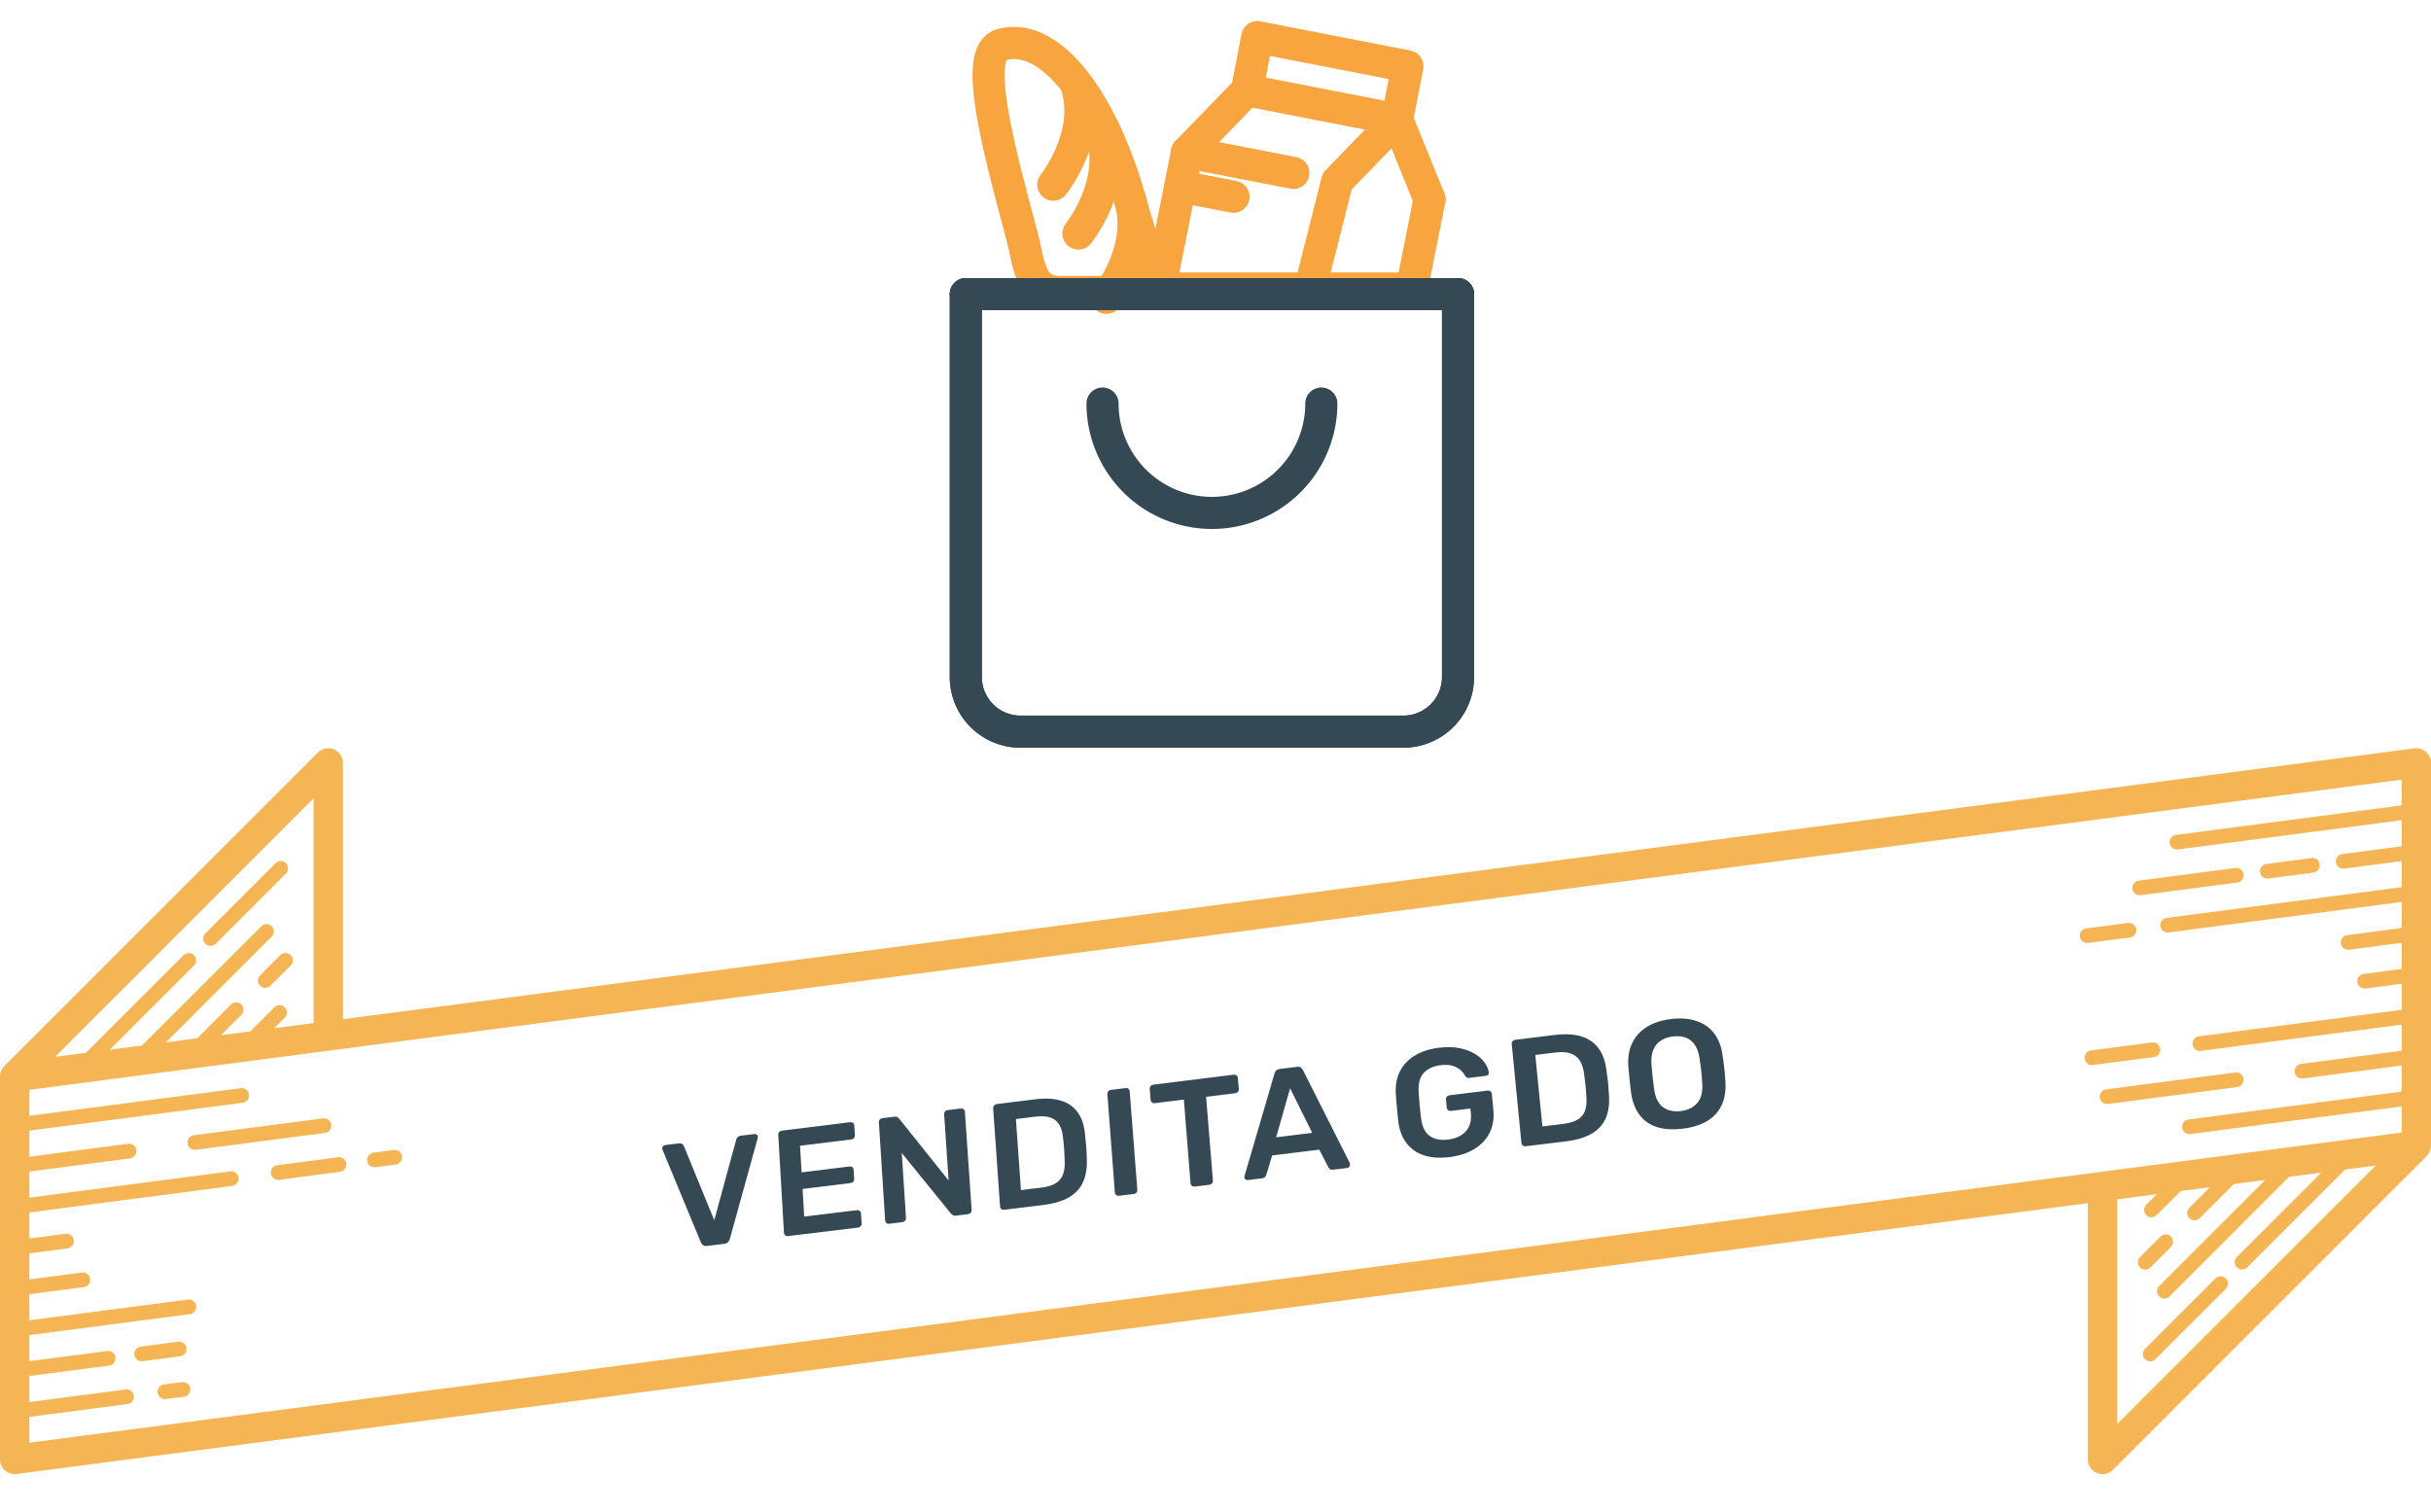 <svg xmlns="http://www.w3.org/2000/svg" xmlns:xlink="http://www.w3.org/1999/xlink" width="302.891" height="188.438" viewBox="0 0 302.891 188.438">
  <defs>
    <clipPath id="clip-path">
      <rect id="Rettangolo_12" data-name="Rettangolo 12" width="302.891" height="95.207" fill="#f6b555"/>
    </clipPath>
  </defs>
  <g id="Raggruppa_117" data-name="Raggruppa 117" transform="translate(-100 -2406.562)">
    <g id="Raggruppa_108" data-name="Raggruppa 108" transform="translate(-1409 1224.545)">
      <g id="shopping_bag" data-name="shopping bag" transform="translate(1619.112 1198.223)">
        <path id="Tracciato_259" data-name="Tracciato 259" d="M6,17.629v47.7a6.813,6.813,0,0,0,6.815,6.815h47.7a6.813,6.813,0,0,0,6.815-6.815v-47.7Z" transform="translate(4.222 2.815)" fill="none" stroke="#344953" stroke-linecap="round" stroke-linejoin="round" stroke-width="4"/>
        <path id="Tracciato_260" data-name="Tracciato 260" d="M6,12H67.332" transform="translate(4.222 8.444)" fill="none" stroke="#344953" stroke-linecap="round" stroke-linejoin="round" stroke-width="4"/>
        <path id="Tracciato_261" data-name="Tracciato 261" d="M43.259,20A13.629,13.629,0,1,1,16,20" transform="translate(11.259 14.074)" fill="none" stroke="#344953" stroke-linecap="round" stroke-linejoin="round" stroke-width="4"/>
        <path id="Tracciato_262" data-name="Tracciato 262" d="M0,0H81.777V81.777H0Z" fill="none"/>
      </g>
      <g id="Raggruppa_64" data-name="Raggruppa 64" transform="translate(279.293 -395.963) rotate(11)">
        <line id="Linea_1" data-name="Linea 1" x1="5.863" y1="9.004" transform="translate(1681.921 1295.748)" fill="none" stroke="#f8a43f" stroke-linecap="round" stroke-linejoin="round" stroke-width="4"/>
        <path id="Tracciato_89" data-name="Tracciato 89" d="M17.1,3.216l-5.863,9-.768,13.889" transform="translate(1664.822 1292.531)" fill="none" stroke="#f8a43f" stroke-linecap="round" stroke-linejoin="round" stroke-width="4"/>
        <path id="Tracciato_90" data-name="Tracciato 90" d="M34.35,16.251,34.3,27.575,3.488,33.565l.077-17.314,5.863-9V.5H28.486V7.248H9.428" transform="translate(1653.435 1288.5)" fill="none" stroke="#f8a43f" stroke-linecap="round" stroke-linejoin="round" stroke-width="4"/>
        <line id="Linea_2" data-name="Linea 2" x2="13.505" transform="translate(1657.001 1304.751)" fill="none" stroke="#f8a43f" stroke-linecap="round" stroke-linejoin="round" stroke-width="4"/>
        <line id="Linea_3" data-name="Linea 3" x2="6.753" transform="translate(1657.001 1309.093)" fill="none" stroke="#f8a43f" stroke-linecap="round" stroke-linejoin="round" stroke-width="4"/>
      </g>
      <g id="Raggruppa_65" data-name="Raggruppa 65" transform="matrix(0.259, 0.966, -0.966, 0.259, 2487.186, -729.01)">
        <path id="Tracciato_91" data-name="Tracciato 91" d="M.5,63.973c0,3.735,11.855,3.733,23.713,3.733,3.379,0,6.938,1,7.946-2.761l2.916-10.884c-1.311-1.206-7.478-.534-10.857-.534C11.118,53.527.5,57.444.5,63.973Z" transform="translate(1629.5 1256.474)" fill="none" stroke="#f8a43f" stroke-linecap="round" stroke-linejoin="round" stroke-width="4"/>
        <path id="Tracciato_92" data-name="Tracciato 92" d="M17.039,60.05S12.5,53.865,6.06,54.036" transform="translate(1638.18 1257.263)" fill="none" stroke="#f8a43f" stroke-linecap="round" stroke-linejoin="round" stroke-width="4"/>
        <path id="Tracciato_93" data-name="Tracciato 93" d="M20.413,59.544S15.878,53.359,9.434,53.53" transform="translate(1643.447 1256.473)" fill="none" stroke="#f8a43f" stroke-linecap="round" stroke-linejoin="round" stroke-width="4"/>
        <path id="Tracciato_94" data-name="Tracciato 94" d="M13.888,61.576S9.353,55.391,2.909,55.562" transform="translate(1634.646 1257.187)" fill="none" stroke="#f8a43f" stroke-linecap="round" stroke-linejoin="round" stroke-width="4"/>
      </g>
      <path id="Tracciato_263" data-name="Tracciato 263" d="M6,17.629v47.7a6.813,6.813,0,0,0,6.815,6.815h47.7a6.813,6.813,0,0,0,6.815-6.815v-47.7Z" transform="translate(1623.334 1201.038)" fill="none" stroke="#344953" stroke-linecap="round" stroke-linejoin="round" stroke-width="4"/>
    </g>
    <path id="VENDITA_GDO" data-name="VENDITA GDO" d="M61.788,40.977q-.31.038-.493-.092t-.272-.346L56.251,29.013q-.043-.088-.047-.163-.009-.168.1-.294t.283-.148l1.695-.21q.27-.033.422.089t.2.248l3.786,9.243,2.734-10.049q.031-.135.168-.293T66,27.244l1.7-.21q.155-.019.287.077t.142.264q0,.075-.029.173L64.63,40.1q-.065.236-.231.408t-.477.21ZM71.868,39.75q-.195.024-.338-.092t-.155-.3l-.713-12.218q-.012-.205.116-.353t.321-.171l8.521-1.055q.213-.026.357.088t.157.32L80.21,27.2q.012.187-.116.335t-.341.174l-6.38.788.2,3.315,5.961-.733q.214-.026.357.079t.157.312l.073,1.165q.013.207-.116.346t-.343.165l-5.967.732.2,3.443,6.56-.8q.214-.026.359.089t.158.323l.078,1.246q.012.189-.116.338t-.343.175Zm12.61-1.535q-.2.024-.34-.092t-.157-.3L83.2,25.585q-.013-.206.114-.353t.322-.172l1.5-.185q.272-.034.406.072t.177.157l6.167,7.718-.555-8.243q-.014-.206.1-.352t.332-.173l1.635-.2q.214-.027.36.088t.159.32l.837,12.228q.014.208-.114.357t-.324.173l-1.527.186q-.274.033-.4-.085T92.2,36.97L86.052,29.4l.526,8.1q.012.189-.116.338t-.343.175ZM98.8,36.471q-.2.024-.343-.092t-.16-.3l-.857-12.252q-.014-.206.113-.354t.322-.172l4.762-.59q1.973-.244,3.3.178T108,24.371q.742,1.065.885,2.717.1.823.149,1.464t.069,1.456q.092,1.76-.452,2.981t-1.771,1.934q-1.227.713-3.192.952Zm2.1-2.45,2.531-.309q1.1-.134,1.764-.521t.94-1.1q.275-.71.214-1.807-.022-.568-.043-.993t-.062-.848q-.041-.422-.1-.966-.153-1.537-.97-2.175t-2.479-.433l-2.423.3Zm12.21.707q-.2.024-.345-.092t-.162-.305l-.935-12.288q-.014-.187.113-.336t.323-.172l1.842-.228q.216-.027.353.089t.152.3l.95,12.292q.015.19-.1.338t-.335.175Zm9.431-1.148q-.2.024-.347-.092t-.164-.306L121.2,22.742l-3.636.449q-.2.024-.344-.09t-.162-.3l-.109-1.389q-.016-.206.111-.355t.323-.173L127.4,19.641q.217-.027.365.088t.166.321l.116,1.391q.016.188-.111.337t-.344.175l-3.623.447.85,10.444q.015.19-.112.339t-.345.176Zm6.646-.809q-.158.019-.3-.079t-.152-.269q-.006-.076.025-.176l3.737-12.763q.043-.2.2-.357t.451-.2l2.15-.266q.3-.037.466.085t.265.3l5.842,11.6q.028.093.035.169.015.171-.094.3t-.268.148l-1.729.21q-.278.034-.418-.074t-.19-.217l-1.135-2.2L132.2,29.7l-.735,2.427q-.03.119-.148.258t-.4.173Zm3.511-5.33,4.494-.551-2.758-5.555Zm21.572,2.469q-1.835.223-3.178-.229t-2.154-1.515q-.812-1.062-1.017-2.647-.094-.812-.18-1.749T147.6,22q-.084-1.574.518-2.773t1.844-1.961q1.242-.763,3.027-.984,1.448-.179,2.575.053t1.908.717q.781.485,1.212,1.1t.506,1.179q.036.168-.072.3t-.308.153l-2.05.253q-.2.025-.306-.039t-.2-.2q-.2-.377-.572-.722t-.976-.538q-.6-.193-1.514-.08-1.35.167-2.09.945t-.655,2.353q.093,1.652.309,3.33.209,1.6,1.1,2.206t2.248.436q.9-.11,1.576-.5t1.027-1.086q.347-.7.251-1.7l-.056-.588-2.43.3q-.2.024-.351-.091t-.171-.324l-.094-1q-.02-.208.107-.358t.326-.174l4.758-.585q.219-.027.361.09t.162.325l.192,1.99q.154,1.594-.463,2.842T157.4,28.893Q156.112,29.686,154.276,29.909Zm9.514-1.351q-.2.024-.353-.092t-.172-.307l-1.208-12.333q-.02-.207.106-.356t.325-.174l4.858-.6q2.013-.249,3.379.174t2.154,1.493q.788,1.071.979,2.734.126.829.192,1.473t.11,1.466q.142,1.772-.382,3t-1.76,1.95q-1.237.72-3.242.964Zm2.085-2.47,2.582-.315q1.121-.137,1.792-.527t.932-1.106q.262-.715.17-1.819-.038-.572-.071-1t-.087-.853q-.053-.425-.129-.972-.2-1.547-1.051-2.188t-2.549-.431l-2.472.305Zm17.466.283q-1.792.218-3.138-.188t-2.192-1.49q-.845-1.082-1.087-2.824-.105-.814-.188-1.611t-.15-1.633q-.119-1.73.5-2.975t1.848-1.989q1.228-.745,2.949-.958t3.086.211q1.366.425,2.234,1.486t1.117,2.78q.131.83.219,1.627t.136,1.621q.131,1.759-.467,3.019t-1.837,1.983Q185.134,26.153,183.341,26.371Zm-.234-2.194q1.308-.16,2.054-.994t.628-2.5q-.05-.841-.127-1.553t-.205-1.523q-.159-1.094-.625-1.737T183.672,15q-.695-.23-1.556-.124-.841.1-1.469.5t-.945,1.132q-.318.739-.242,1.843.066.818.141,1.529t.183,1.545q.235,1.647,1.136,2.279T183.107,24.178Z" transform="translate(126.305 2520.83)" fill="#344953"/>
    <g id="Raggruppa_103" data-name="Raggruppa 103" transform="translate(100 2499.793)">
      <g id="Raggruppa_14" data-name="Raggruppa 14" transform="translate(0 0)" clip-path="url(#clip-path)">
        <path id="Tracciato_126" data-name="Tracciato 126" d="M302.889,1.829A1.828,1.828,0,0,0,300.825.016L42.731,33.765V1.829A1.828,1.828,0,0,0,39.61.537L.535,39.61A1.822,1.822,0,0,0,0,40.93c0,.01,0,.017,0,.027v47.66a1.828,1.828,0,0,0,1.827,1.829,1.674,1.674,0,0,0,.238-.017L260.138,56.684V88.617a1.828,1.828,0,0,0,3.121,1.294l39.1-39.1c.034-.034.046-.079.077-.114.011-.014.019-.031.03-.046a1.817,1.817,0,0,0,.308-.511c0-.011,0-.026.007-.037a1.818,1.818,0,0,0,.11-.6l0-.016ZM299.233,7.12,271.121,10.8a.914.914,0,0,0,.118,1.82.862.862,0,0,0,.12-.009l27.873-3.644v3.251l-7.4.968a.914.914,0,0,0,.118,1.82.842.842,0,0,0,.118-.009l7.167-.937v3.249l-29.274,3.828a.915.915,0,0,0,.117,1.822.845.845,0,0,0,.12-.007l29.037-3.8V22.4l-6.79.888a.915.915,0,0,0,.117,1.822,1.126,1.126,0,0,0,.12-.007l6.553-.857V27.5l-4.731.618a.915.915,0,0,0,.119,1.822.871.871,0,0,0,.12-.007l4.493-.587v3.249l-25.266,3.3a.915.915,0,0,0,.118,1.822.871.871,0,0,0,.12-.007l25.028-3.274V37.69l-12.545,1.64a.915.915,0,0,0,.118,1.822,1.122,1.122,0,0,0,.119-.007l12.308-1.61v3.249l-26.57,3.474a.915.915,0,0,0,.117,1.822.846.846,0,0,0,.12-.007l26.333-3.444v3.255L3.656,86.534V83.314l12.231-1.6a.915.915,0,0,0-.238-1.815L3.656,81.47V78.22l9.937-1.3a.914.914,0,0,0-.238-1.813l-9.7,1.269V73.125l20-2.614a.915.915,0,0,0-.238-1.815L3.656,71.279V68.031l6.792-.889a.915.915,0,0,0-.238-1.815l-6.553.858V62.935l4.733-.618A.915.915,0,0,0,8.151,60.5l-4.494.587V57.841l25.268-3.305a.915.915,0,0,0-.238-1.815L3.656,55.995V52.745L16.2,51.1a.914.914,0,0,0-.237-1.813L3.656,50.9V47.648l26.571-3.474a.915.915,0,0,0-.238-1.815L3.656,45.8V42.562L299.233,3.912ZM39.075,34.244l-4.911.642,1.308-1.308a.914.914,0,1,0-1.292-1.294l-2.99,2.99-3.649.477L30.1,33.19A.914.914,0,0,0,28.81,31.9l-4.243,4.243-3.9.51,13.2-13.2a.914.914,0,0,0-1.292-1.292L17.688,37.041l-4.013.524L24.184,27.057a.914.914,0,0,0-1.292-1.292L10.7,37.953l-3.839.5L39.075,6.243ZM263.794,56.206l4.933-.645-1.308,1.308a.914.914,0,0,0,1.292,1.294l2.99-2.99,3.648-.477-2.561,2.561a.914.914,0,1,0,1.294,1.292l4.242-4.243,3.906-.51L269.03,67a.914.914,0,1,0,1.293,1.292L285.2,53.406l4.01-.524L278.707,63.39A.914.914,0,1,0,280,64.683l12.188-12.188,3.816-.5L263.794,84.2Z" transform="translate(0 0.001)" fill="#f6b555"/>
        <path id="Tracciato_137" data-name="Tracciato 137" d="M32.951,37.215a.844.844,0,0,0,.12-.007l2.521-.33a.915.915,0,0,0-.237-1.815l-2.523.33a.915.915,0,0,0,.118,1.822" transform="translate(13.703 14.994)" fill="#f6b555"/>
        <path id="Tracciato_138" data-name="Tracciato 138" d="M23.639,37.717a.914.914,0,0,0,.905.8.846.846,0,0,0,.12-.007l7.594-.994A.914.914,0,0,0,32.02,35.7l-7.593.992a.915.915,0,0,0-.788,1.025" transform="translate(10.108 15.266)" fill="#f6b555"/>
        <path id="Tracciato_139" data-name="Tracciato 139" d="M16.37,35.43a.914.914,0,0,0,.905.8.845.845,0,0,0,.12-.007l16.089-2.1a.915.915,0,0,0-.237-1.815l-16.089,2.1a.915.915,0,0,0-.788,1.025" transform="translate(6.998 13.813)" fill="#f6b555"/>
        <path id="Tracciato_140" data-name="Tracciato 140" d="M16.788,55.325l-2.237.291a.914.914,0,0,0,.117,1.82.838.838,0,0,0,.118-.007l2.237-.29a.915.915,0,0,0-.236-1.815" transform="translate(5.883 23.66)" fill="#f6b555"/>
        <path id="Tracciato_141" data-name="Tracciato 141" d="M18.219,52.587a.913.913,0,0,0-1.025-.79l-4.68.612a.915.915,0,0,0,.118,1.822.857.857,0,0,0,.12-.007l4.68-.612a.914.914,0,0,0,.787-1.025" transform="translate(5.013 22.151)" fill="#f6b555"/>
        <path id="Tracciato_142" data-name="Tracciato 142" d="M191.333,26.471a.911.911,0,0,0-1.025-.79l-7.594.994a.914.914,0,0,0,.119,1.82.858.858,0,0,0,.12-.007l7.593-.992a.914.914,0,0,0,.788-1.025" transform="translate(77.809 10.981)" fill="#f6b555"/>
        <path id="Tracciato_143" data-name="Tracciato 143" d="M183.247,31.43a.914.914,0,0,0,.905.8.845.845,0,0,0,.12-.007l16.087-2.106a.914.914,0,0,0-.237-1.813l-16.087,2.1a.915.915,0,0,0-.788,1.025" transform="translate(78.374 12.101)" fill="#f6b555"/>
        <path id="Tracciato_144" data-name="Tracciato 144" d="M182.42,17.751a.845.845,0,0,0,.12-.007l5.2-.68a.915.915,0,0,0-.237-1.815l-5.2.68a.915.915,0,0,0,.118,1.822" transform="translate(77.633 6.519)" fill="#f6b555"/>
        <path id="Tracciato_145" data-name="Tracciato 145" d="M187,13.85a.845.845,0,0,0,.12-.007l12.018-1.573a.914.914,0,1,0-.237-1.812l-12.02,1.572A.914.914,0,0,0,187,13.85" transform="translate(79.593 4.47)" fill="#f6b555"/>
        <path id="Tracciato_146" data-name="Tracciato 146" d="M198.145,12.141a.846.846,0,0,0,.12-.009l5.59-.731a.914.914,0,1,0-.238-1.812l-5.59.731a.914.914,0,0,0,.119,1.82" transform="translate(84.359 4.098)" fill="#f6b555"/>
        <path id="Tracciato_147" data-name="Tracciato 147" d="M18.645,20.423a.913.913,0,0,0,.647-.268l8.749-8.749a.914.914,0,1,0-1.292-1.294L18,18.863a.914.914,0,0,0,.647,1.56" transform="translate(7.584 4.211)" fill="#f6b555"/>
        <path id="Tracciato_148" data-name="Tracciato 148" d="M25.316,18.126l-2.538,2.538a.915.915,0,0,0,1.294,1.294l2.537-2.54a.914.914,0,0,0-1.292-1.292" transform="translate(9.628 7.639)" fill="#f6b555"/>
        <path id="Tracciato_149" data-name="Tracciato 149" d="M196.028,46.364l-8.749,8.75a.915.915,0,0,0,1.294,1.294l8.748-8.752a.914.914,0,1,0-1.292-1.292" transform="translate(79.987 19.717)" fill="#f6b555"/>
        <path id="Tracciato_150" data-name="Tracciato 150" d="M188.143,46.533l2.538-2.538a.914.914,0,1,0-1.292-1.294l-2.538,2.54a.914.914,0,1,0,1.292,1.292" transform="translate(79.804 18.15)" fill="#f6b555"/>
      </g>
    </g>
  </g>
</svg>
